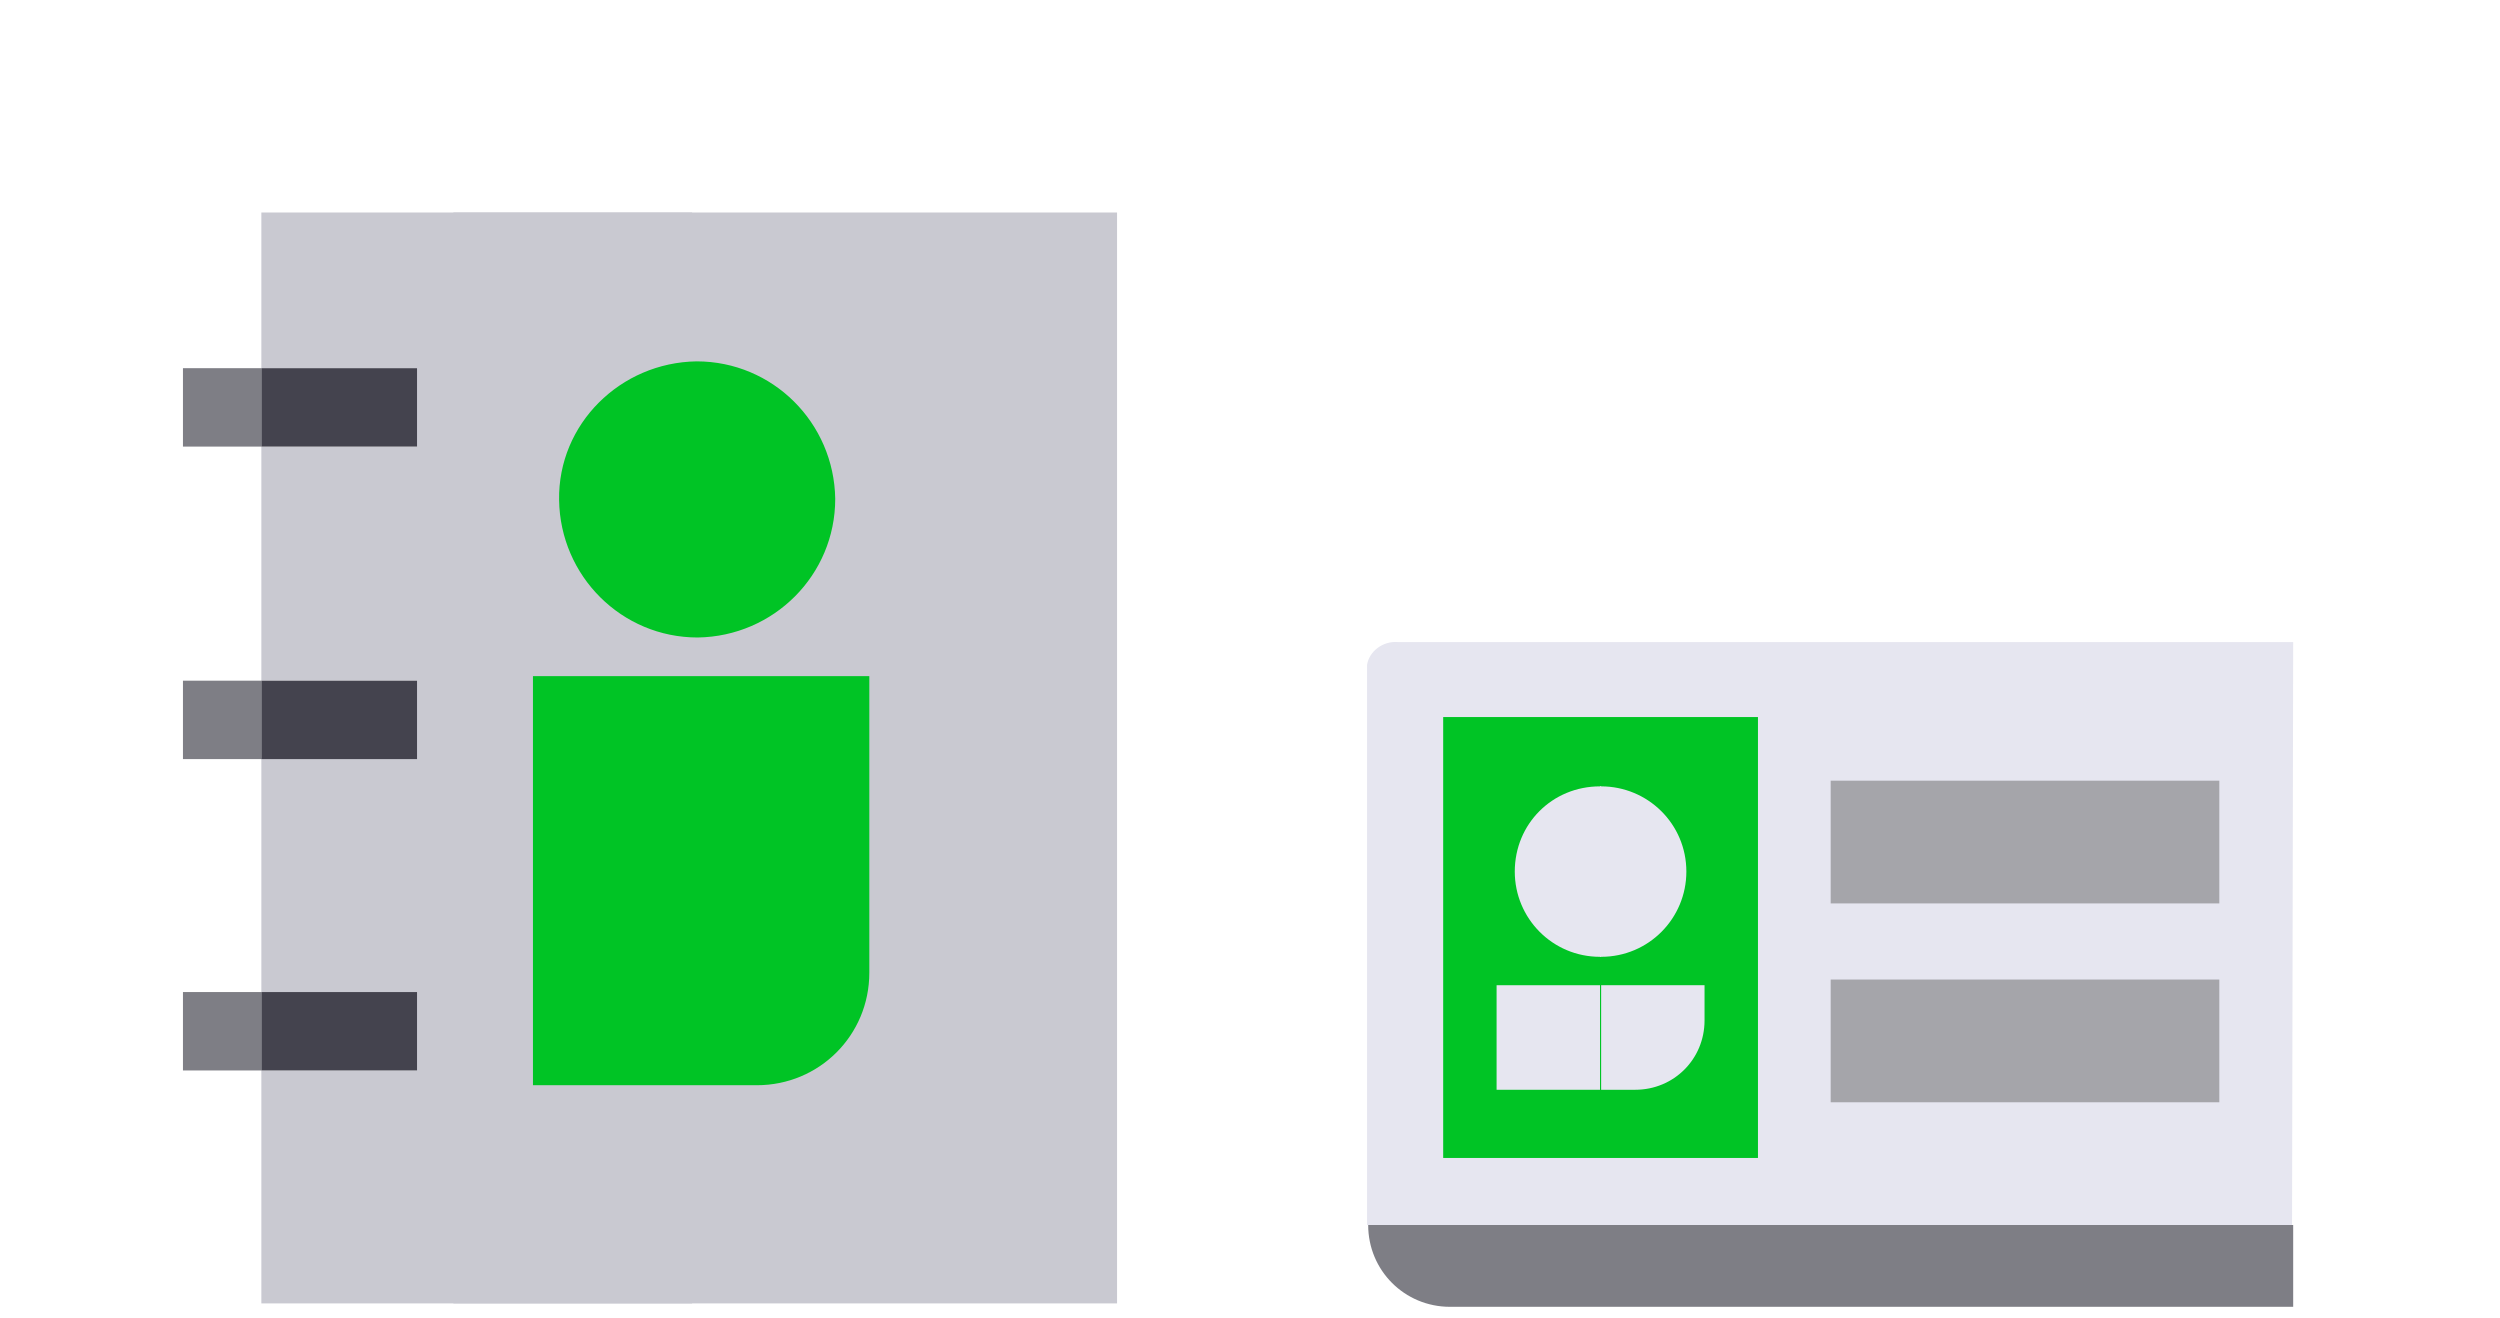 <?xml version="1.0" encoding="utf-8"?>
<!-- Generator: Adobe Illustrator 26.0.2, SVG Export Plug-In . SVG Version: 6.00 Build 0)  -->
<svg version="1.1" id="Layer_1" xmlns="http://www.w3.org/2000/svg" xmlns:xlink="http://www.w3.org/1999/xlink" x="0px" y="0px"
	 viewBox="0 0 220 116" style="enable-background:new 0 0 220 116;" xml:space="preserve">
<style type="text/css">
	.st0{fill:#C9C9D1;}
	.st1{fill:#7E7E85;}
	.st2{fill:#44434E;}
	.st3{fill:#00C425;}
	.st4{fill:#E6E6F0;}
	.st5{fill:#A5A5AA;}
</style>
<g>
	<polygon class="st0" points="60.9,114.7 60.9,18.7 23,18.7 23,32.4 36.7,32.4 36.7,39.3 23,39.3 23,59.9 36.7,59.9 36.7,66.7 
		23,66.7 23,87.3 36.7,87.3 36.7,94.2 23,94.2 23,114.7 	"/>
	<rect x="39.9" y="18.7" class="st0" width="58.4" height="96"/>
	<rect x="16.1" y="32.4" class="st1" width="6.9" height="6.9"/>
	<rect x="16.1" y="59.9" class="st1" width="6.9" height="6.9"/>
	<rect x="16.1" y="87.3" class="st1" width="6.9" height="6.9"/>
	<rect x="23" y="32.4" class="st2" width="13.7" height="6.9"/>
	<rect x="23" y="59.9" class="st2" width="13.7" height="6.9"/>
	<rect x="23" y="87.3" class="st2" width="13.7" height="6.9"/>
	<path class="st3" d="M76.5,85.6c0,5.5-4.4,9.9-9.9,9.9H46.9v-36h29.6L76.5,85.6z"/>
	<path class="st3" d="M73.5,43.9c0,6.7-5.4,12.1-12.1,12.2c-6.7,0-12.1-5.4-12.2-12.1s5.4-12.1,12.1-12.2c0,0,0,0,0,0
		C68,31.8,73.4,37.2,73.5,43.9"/>
</g>
<path class="st4" d="M201.8,56.5H123c-1.3-0.1-2.5,0.8-2.7,2v49.3l81.4,0.1L201.8,56.5z"/>
<rect id="_Path_4" x="161.1" y="86.2" class="st5" width="34.2" height="10.8"/>
<rect id="_Path_4-2" x="161.1" y="68.7" class="st5" width="34.2" height="10.8"/>
<path class="st1" d="M201.8,107.8h-81.4c0,4,3.2,7.2,7.2,7.2c0,0,0,0,0,0h74.2L201.8,107.8z"/>
<rect id="_Path_4-3" x="127" y="63.1" class="st3" width="27.7" height="38.8"/>
<path class="st4" d="M148.4,76.7c0,4.1-3.3,7.5-7.5,7.5l0,0h-0.1V69.2h0.1C145,69.2,148.4,72.5,148.4,76.7L148.4,76.7"/>
<path class="st4" d="M133.3,76.7c0,4.1,3.3,7.5,7.5,7.5c0,0,0,0,0,0h0.1V69.2h-0.1C136.6,69.2,133.3,72.5,133.3,76.7
	C133.3,76.7,133.3,76.7,133.3,76.7"/>
<rect x="131.7" y="86.7" class="st4" width="9.1" height="9.2"/>
<path class="st4" d="M140.9,86.7v9.2h3c3.4,0,6.1-2.7,6.1-6.1v-3.1H140.9z"/>
</svg>
